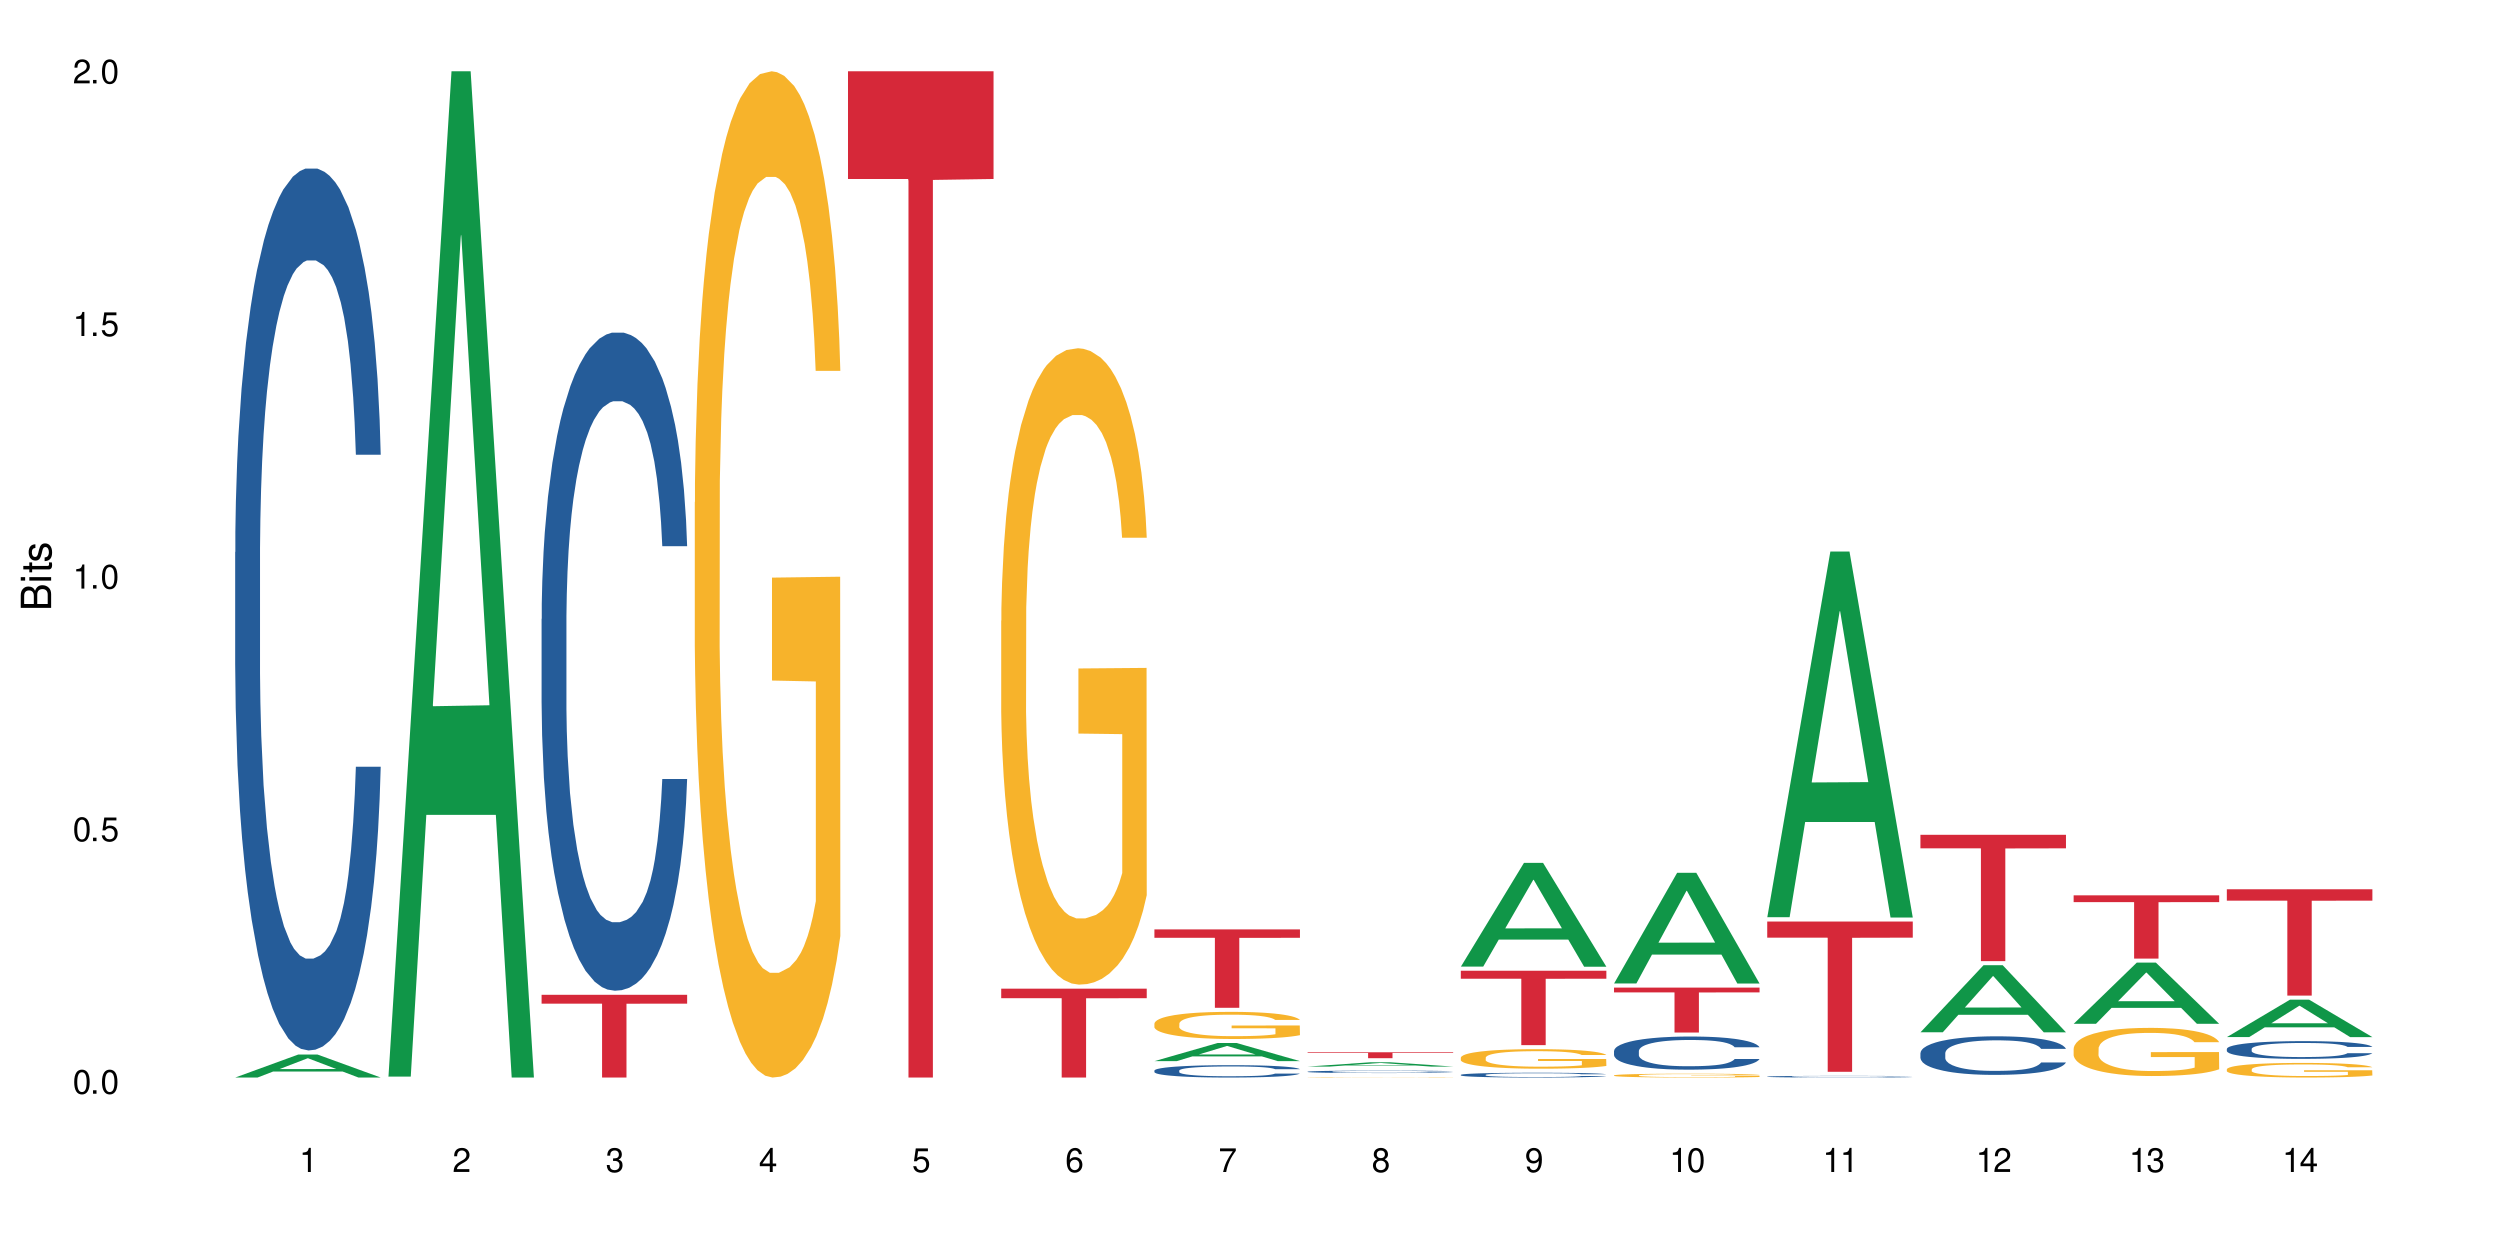 <?xml version="1.0" encoding="UTF-8"?>
<svg xmlns="http://www.w3.org/2000/svg" xmlns:xlink="http://www.w3.org/1999/xlink" width="720" height="360" viewBox="0 0 720 360">
<defs>
<g>
<g id="glyph-0-0">
</g>
<g id="glyph-0-1">
<path d="M 2.641 -6.938 C 2 -6.938 1.422 -6.656 1.078 -6.172 C 0.641 -5.562 0.406 -4.641 0.406 -3.359 C 0.406 -1.016 1.188 0.219 2.641 0.219 C 4.078 0.219 4.859 -1.016 4.859 -3.297 C 4.859 -4.641 4.656 -5.547 4.203 -6.172 C 3.844 -6.656 3.281 -6.938 2.641 -6.938 Z M 2.641 -6.188 C 3.547 -6.188 4 -5.25 4 -3.375 C 4 -1.406 3.562 -0.484 2.625 -0.484 C 1.734 -0.484 1.281 -1.438 1.281 -3.344 C 1.281 -5.25 1.734 -6.188 2.641 -6.188 Z M 2.641 -6.188 "/>
</g>
<g id="glyph-0-2">
<path d="M 1.828 -1 L 0.828 -1 L 0.828 0 L 1.828 0 Z M 1.828 -1 "/>
</g>
<g id="glyph-0-3">
<path d="M 4.562 -6.797 L 1.062 -6.797 L 0.547 -3.094 L 1.328 -3.094 C 1.719 -3.562 2.047 -3.734 2.578 -3.734 C 3.484 -3.734 4.062 -3.109 4.062 -2.094 C 4.062 -1.125 3.484 -0.531 2.578 -0.531 C 1.828 -0.531 1.375 -0.906 1.188 -1.672 L 0.328 -1.672 C 0.453 -1.109 0.547 -0.844 0.75 -0.594 C 1.125 -0.078 1.828 0.219 2.594 0.219 C 3.969 0.219 4.922 -0.781 4.922 -2.219 C 4.922 -3.562 4.031 -4.484 2.719 -4.484 C 2.25 -4.484 1.859 -4.359 1.469 -4.062 L 1.734 -5.969 L 4.562 -5.969 Z M 4.562 -6.797 "/>
</g>
<g id="glyph-0-4">
<path d="M 2.484 -4.938 L 2.484 0 L 3.328 0 L 3.328 -6.938 L 2.766 -6.938 C 2.469 -5.875 2.281 -5.734 0.984 -5.562 L 0.984 -4.938 Z M 2.484 -4.938 "/>
</g>
<g id="glyph-0-5">
<path d="M 4.859 -0.828 L 1.281 -0.828 C 1.359 -1.406 1.672 -1.781 2.5 -2.281 L 3.469 -2.828 C 4.406 -3.344 4.906 -4.062 4.906 -4.906 C 4.906 -5.484 4.672 -6.031 4.266 -6.406 C 3.859 -6.766 3.375 -6.938 2.719 -6.938 C 1.859 -6.938 1.219 -6.625 0.844 -6.031 C 0.609 -5.672 0.5 -5.234 0.484 -4.531 L 1.328 -4.531 C 1.359 -5.016 1.406 -5.281 1.531 -5.516 C 1.75 -5.938 2.188 -6.203 2.703 -6.203 C 3.469 -6.203 4.031 -5.641 4.031 -4.891 C 4.031 -4.344 3.719 -3.859 3.125 -3.516 L 2.234 -3 C 0.812 -2.172 0.406 -1.531 0.328 -0.016 L 4.859 -0.016 Z M 4.859 -0.828 "/>
</g>
<g id="glyph-0-6">
<path d="M 2.125 -3.188 L 2.578 -3.188 C 3.5 -3.188 3.984 -2.766 3.984 -1.922 C 3.984 -1.062 3.469 -0.531 2.594 -0.531 C 1.656 -0.531 1.203 -1 1.156 -2.016 L 0.312 -2.016 C 0.344 -1.453 0.438 -1.094 0.609 -0.781 C 0.953 -0.109 1.625 0.219 2.547 0.219 C 3.953 0.219 4.859 -0.625 4.859 -1.938 C 4.859 -2.828 4.516 -3.297 3.703 -3.594 C 4.344 -3.844 4.656 -4.328 4.656 -5.031 C 4.656 -6.219 3.875 -6.938 2.578 -6.938 C 1.203 -6.938 0.484 -6.172 0.453 -4.703 L 1.297 -4.703 C 1.312 -5.125 1.344 -5.359 1.453 -5.578 C 1.641 -5.969 2.062 -6.203 2.594 -6.203 C 3.344 -6.203 3.797 -5.75 3.797 -5 C 3.797 -4.516 3.609 -4.219 3.25 -4.047 C 3.016 -3.953 2.703 -3.922 2.125 -3.906 Z M 2.125 -3.188 "/>
</g>
<g id="glyph-0-7">
<path d="M 3.141 -1.672 L 3.141 0 L 3.984 0 L 3.984 -1.672 L 4.984 -1.672 L 4.984 -2.438 L 3.984 -2.438 L 3.984 -6.938 L 3.359 -6.938 L 0.266 -2.578 L 0.266 -1.672 Z M 3.141 -2.438 L 1 -2.438 L 3.141 -5.5 Z M 3.141 -2.438 "/>
</g>
<g id="glyph-0-8">
<path d="M 4.781 -5.125 C 4.609 -6.266 3.891 -6.938 2.844 -6.938 C 2.094 -6.938 1.422 -6.578 1.031 -5.953 C 0.594 -5.266 0.406 -4.422 0.406 -3.172 C 0.406 -2 0.578 -1.25 0.984 -0.641 C 1.359 -0.078 1.953 0.219 2.703 0.219 C 3.984 0.219 4.922 -0.75 4.922 -2.094 C 4.922 -3.375 4.062 -4.281 2.844 -4.281 C 2.172 -4.281 1.641 -4.031 1.281 -3.516 C 1.281 -5.234 1.828 -6.188 2.797 -6.188 C 3.391 -6.188 3.797 -5.797 3.938 -5.125 Z M 2.734 -3.531 C 3.547 -3.531 4.062 -2.953 4.062 -2.031 C 4.062 -1.156 3.484 -0.531 2.703 -0.531 C 1.922 -0.531 1.328 -1.188 1.328 -2.078 C 1.328 -2.938 1.906 -3.531 2.734 -3.531 Z M 2.734 -3.531 "/>
</g>
<g id="glyph-0-9">
<path d="M 4.984 -6.797 L 0.438 -6.797 L 0.438 -5.969 L 4.109 -5.969 C 2.5 -3.656 1.828 -2.234 1.328 0 L 2.219 0 C 2.594 -2.172 3.453 -4.047 4.984 -6.094 Z M 4.984 -6.797 "/>
</g>
<g id="glyph-0-10">
<path d="M 3.75 -3.656 C 4.469 -4.094 4.688 -4.438 4.688 -5.078 C 4.688 -6.172 3.844 -6.938 2.641 -6.938 C 1.438 -6.938 0.594 -6.172 0.594 -5.094 C 0.594 -4.438 0.812 -4.094 1.516 -3.656 C 0.734 -3.266 0.359 -2.703 0.359 -1.922 C 0.359 -0.656 1.281 0.219 2.641 0.219 C 3.984 0.219 4.922 -0.656 4.922 -1.922 C 4.922 -2.703 4.531 -3.266 3.75 -3.656 Z M 2.641 -6.188 C 3.359 -6.188 3.812 -5.75 3.812 -5.062 C 3.812 -4.406 3.344 -3.984 2.641 -3.984 C 1.922 -3.984 1.453 -4.406 1.453 -5.078 C 1.453 -5.75 1.922 -6.188 2.641 -6.188 Z M 2.641 -3.266 C 3.484 -3.266 4.062 -2.719 4.062 -1.906 C 4.062 -1.078 3.484 -0.531 2.625 -0.531 C 1.797 -0.531 1.219 -1.094 1.219 -1.906 C 1.219 -2.719 1.781 -3.266 2.641 -3.266 Z M 2.641 -3.266 "/>
</g>
<g id="glyph-0-11">
<path d="M 0.516 -1.578 C 0.672 -0.453 1.406 0.219 2.438 0.219 C 3.188 0.219 3.859 -0.141 4.266 -0.766 C 4.688 -1.453 4.891 -2.297 4.891 -3.547 C 4.891 -4.719 4.703 -5.453 4.312 -6.078 C 3.938 -6.641 3.344 -6.938 2.594 -6.938 C 1.297 -6.938 0.359 -5.969 0.359 -4.625 C 0.359 -3.344 1.234 -2.453 2.453 -2.453 C 3.094 -2.453 3.578 -2.672 4.016 -3.203 C 4 -1.484 3.469 -0.531 2.5 -0.531 C 1.906 -0.531 1.484 -0.906 1.359 -1.578 Z M 2.578 -6.203 C 3.375 -6.203 3.969 -5.531 3.969 -4.641 C 3.969 -3.797 3.391 -3.188 2.547 -3.188 C 1.734 -3.188 1.234 -3.766 1.234 -4.688 C 1.234 -5.562 1.797 -6.203 2.578 -6.203 Z M 2.578 -6.203 "/>
</g>
<g id="glyph-1-0">
</g>
<g id="glyph-1-1">
<path d="M 0 -0.953 L 0 -4.891 C 0 -5.719 -0.234 -6.344 -0.734 -6.797 C -1.188 -7.234 -1.812 -7.469 -2.5 -7.469 C -3.547 -7.469 -4.188 -7 -4.625 -5.875 C -4.984 -6.688 -5.625 -7.094 -6.531 -7.094 C -7.172 -7.094 -7.734 -6.859 -8.141 -6.391 C -8.562 -5.922 -8.75 -5.344 -8.75 -4.5 L -8.75 -0.953 Z M -4.984 -2.062 L -7.766 -2.062 L -7.766 -4.219 C -7.766 -4.844 -7.688 -5.203 -7.453 -5.5 C -7.219 -5.812 -6.859 -5.969 -6.375 -5.969 C -5.891 -5.969 -5.531 -5.812 -5.297 -5.5 C -5.062 -5.203 -4.984 -4.844 -4.984 -4.219 Z M -0.984 -2.062 L -4 -2.062 L -4 -4.781 C -4 -5.766 -3.438 -6.359 -2.484 -6.359 C -1.547 -6.359 -0.984 -5.766 -0.984 -4.781 Z M -0.984 -2.062 "/>
</g>
<g id="glyph-1-2">
<path d="M -6.281 -1.797 L -6.281 -0.797 L 0 -0.797 L 0 -1.797 Z M -8.75 -1.797 L -8.75 -0.797 L -7.484 -0.797 L -7.484 -1.797 Z M -8.75 -1.797 "/>
</g>
<g id="glyph-1-3">
<path d="M -6.281 -3.047 L -6.281 -2.016 L -8.016 -2.016 L -8.016 -1.016 L -6.281 -1.016 L -6.281 -0.172 L -5.469 -0.172 L -5.469 -1.016 L -0.719 -1.016 C -0.078 -1.016 0.281 -1.453 0.281 -2.234 C 0.281 -2.5 0.25 -2.719 0.188 -3.047 L -0.641 -3.047 C -0.609 -2.906 -0.594 -2.766 -0.594 -2.562 C -0.594 -2.141 -0.719 -2.016 -1.156 -2.016 L -5.469 -2.016 L -5.469 -3.047 Z M -6.281 -3.047 "/>
</g>
<g id="glyph-1-4">
<path d="M -4.531 -5.25 C -5.766 -5.25 -6.469 -4.422 -6.469 -2.969 C -6.469 -1.516 -5.719 -0.562 -4.547 -0.562 C -3.562 -0.562 -3.094 -1.062 -2.734 -2.562 L -2.516 -3.484 C -2.344 -4.188 -2.094 -4.469 -1.641 -4.469 C -1.047 -4.469 -0.641 -3.875 -0.641 -3 C -0.641 -2.453 -0.797 -2 -1.062 -1.75 C -1.25 -1.594 -1.422 -1.531 -1.875 -1.469 L -1.875 -0.406 C -0.422 -0.453 0.281 -1.266 0.281 -2.922 C 0.281 -4.5 -0.5 -5.516 -1.719 -5.516 C -2.656 -5.516 -3.172 -4.984 -3.469 -3.734 L -3.703 -2.766 C -3.891 -1.953 -4.156 -1.609 -4.594 -1.609 C -5.188 -1.609 -5.547 -2.125 -5.547 -2.938 C -5.547 -3.75 -5.203 -4.172 -4.531 -4.203 Z M -4.531 -5.25 "/>
</g>
</g>
</defs>
<rect x="-72" y="-36" width="864" height="432" fill="rgb(100%, 100%, 100%)" fill-opacity="1"/>
<path fill-rule="nonzero" fill="rgb(6.275%, 58.824%, 28.235%)" fill-opacity="1" d="M 67.73 310.328 L 67.777 310.32 L 85.914 303.699 L 91.422 303.699 L 109.648 310.332 L 103.242 310.332 L 98.676 308.602 L 78.656 308.602 L 74.18 310.328 L 67.73 310.328 L 80.582 307.887 L 96.84 307.879 L 88.734 304.785 L 88.645 304.777 L 88.555 304.797 L 80.539 307.879 L 80.582 307.887 Z M 67.73 310.328 "/>
<path fill-rule="nonzero" fill="rgb(14.51%, 36.078%, 60%)" fill-opacity="1" d="M 67.73 159.059 L 67.781 158.828 L 67.781 153.258 L 67.934 144.434 L 68.293 133.289 L 68.652 125.629 L 69.57 111.93 L 70.848 98.699 L 72.18 88.484 L 73.148 82.445 L 74.02 77.805 L 76.012 69.215 L 77.289 64.801 L 78.672 60.855 L 80.355 56.91 L 81.582 54.586 L 84.344 50.871 L 86.391 49.246 L 87.973 48.551 L 91.398 48.551 L 93.441 49.48 L 94.926 50.641 L 96.562 52.496 L 97.941 54.586 L 100.344 59.695 L 102.492 66.195 L 103.461 69.91 L 104.996 77.105 L 106.172 84.07 L 106.988 90.109 L 107.91 98.699 L 108.727 109.145 L 109.34 120.984 L 109.648 130.969 L 102.492 130.969 L 102.133 121.684 L 101.723 114.484 L 100.957 104.965 L 100.191 98.234 L 99.117 91.5 L 98.145 87.09 L 96.816 82.68 L 95.641 79.895 L 94.414 77.805 L 93.238 76.41 L 90.988 75.016 L 88.383 75.016 L 87.41 75.48 L 85.418 77.34 L 84.344 78.965 L 82.812 82.215 L 81.738 85.234 L 80.461 89.875 L 79.59 93.824 L 78.516 99.859 L 77.75 105.199 L 76.883 112.859 L 76.371 118.664 L 75.91 125.164 L 75.5 132.824 L 75.195 140.953 L 74.988 149.543 L 74.887 157.898 L 74.887 193.883 L 74.988 202.242 L 75.246 211.992 L 75.91 226.156 L 76.883 238.461 L 78.004 248.211 L 79.078 255.176 L 79.691 258.426 L 80.512 262.141 L 81.789 266.785 L 83.629 271.426 L 84.703 273.285 L 86.34 275.141 L 88.023 276.07 L 90.273 276.07 L 92.27 275.141 L 93.598 273.98 L 94.977 272.121 L 96.867 268.176 L 98.043 264.461 L 99.066 260.051 L 99.832 255.641 L 100.344 251.926 L 101.109 244.727 L 101.723 236.836 L 102.184 228.707 L 102.492 220.816 L 109.648 220.816 L 109.34 230.102 L 108.883 239.156 L 108.422 245.891 L 107.707 254.016 L 106.887 261.211 L 105.711 269.336 L 104.742 274.676 L 103.461 280.48 L 102.285 284.891 L 101.008 288.84 L 99.117 293.48 L 97.891 295.805 L 96.562 297.895 L 94.977 299.75 L 92.984 301.375 L 90.836 302.305 L 88.844 302.535 L 86.695 302.07 L 85.109 301.145 L 83.016 299.055 L 80.41 294.875 L 78.516 290.465 L 77.035 286.051 L 75.758 281.41 L 74.324 275.141 L 72.484 264.926 L 71.359 257.031 L 70.594 250.531 L 69.723 241.477 L 69.109 233.352 L 68.395 220.352 L 67.883 203.867 L 67.73 191.098 Z M 67.73 159.059 "/>
<path fill-rule="nonzero" fill="rgb(6.275%, 58.824%, 28.235%)" fill-opacity="1" d="M 111.855 310.059 L 111.898 309.789 L 130.035 20.527 L 135.543 20.527 L 153.77 310.332 L 147.367 310.332 L 142.801 234.684 L 122.781 234.684 L 118.301 310.059 L 111.855 310.059 L 124.707 203.391 L 140.961 203.117 L 132.855 67.875 L 132.766 67.602 L 132.68 68.418 L 124.66 203.117 L 124.707 203.391 Z M 111.855 310.059 "/>
<path fill-rule="nonzero" fill="rgb(14.51%, 36.078%, 60%)" fill-opacity="1" d="M 155.977 178.273 L 156.027 178.098 L 156.027 173.941 L 156.18 167.359 L 156.539 159.043 L 156.898 153.324 L 157.816 143.105 L 159.094 133.23 L 160.426 125.605 L 161.395 121.102 L 162.266 117.637 L 164.258 111.227 L 165.535 107.938 L 166.918 104.992 L 168.602 102.047 L 169.828 100.312 L 172.59 97.543 L 174.637 96.328 L 176.219 95.809 L 179.645 95.809 L 181.688 96.504 L 183.172 97.371 L 184.809 98.754 L 186.188 100.312 L 188.59 104.125 L 190.738 108.977 L 191.707 111.746 L 193.242 117.117 L 194.418 122.316 L 195.234 126.82 L 196.156 133.23 L 196.973 141.027 L 197.586 149.859 L 197.895 157.309 L 190.738 157.309 L 190.379 150.379 L 189.969 145.012 L 189.203 137.906 L 188.438 132.883 L 187.363 127.859 L 186.391 124.566 L 185.062 121.277 L 183.887 119.199 L 182.66 117.637 L 181.484 116.598 L 179.234 115.559 L 176.629 115.559 L 175.656 115.906 L 173.664 117.293 L 172.59 118.504 L 171.059 120.93 L 169.984 123.184 L 168.707 126.648 L 167.836 129.59 L 166.762 134.098 L 165.996 138.082 L 165.129 143.797 L 164.617 148.129 L 164.156 152.98 L 163.746 158.695 L 163.441 164.758 L 163.234 171.168 L 163.133 177.406 L 163.133 204.258 L 163.234 210.496 L 163.492 217.77 L 164.156 228.34 L 165.129 237.52 L 166.25 244.797 L 167.324 249.992 L 167.938 252.418 L 168.758 255.191 L 170.035 258.656 L 171.875 262.121 L 172.949 263.504 L 174.582 264.891 L 176.27 265.586 L 178.52 265.586 L 180.512 264.891 L 181.844 264.023 L 183.223 262.641 L 185.113 259.695 L 186.289 256.922 L 187.312 253.633 L 188.078 250.34 L 188.59 247.566 L 189.355 242.195 L 189.969 236.309 L 190.43 230.242 L 190.738 224.355 L 197.895 224.355 L 197.586 231.281 L 197.129 238.039 L 196.668 243.062 L 195.953 249.125 L 195.133 254.496 L 193.957 260.559 L 192.988 264.547 L 191.707 268.875 L 190.531 272.168 L 189.254 275.113 L 187.363 278.578 L 186.137 280.309 L 184.809 281.867 L 183.223 283.254 L 181.23 284.469 L 179.082 285.16 L 177.09 285.332 L 174.941 284.988 L 173.355 284.293 L 171.262 282.734 L 168.652 279.617 L 166.762 276.324 L 165.281 273.035 L 164.004 269.57 L 162.57 264.891 L 160.73 257.27 L 159.605 251.379 L 158.84 246.527 L 157.969 239.773 L 157.355 233.707 L 156.641 224.008 L 156.129 211.707 L 155.977 202.18 Z M 155.977 178.273 "/>
<path fill-rule="nonzero" fill="rgb(83.922%, 15.686%, 22.353%)" fill-opacity="1" d="M 155.977 286.496 L 197.895 286.496 L 197.895 289.051 L 180.426 289.07 L 180.426 310.332 L 173.395 310.332 L 173.395 289.094 L 173.293 289.051 L 155.977 289.051 Z M 155.977 286.496 "/>
<path fill-rule="nonzero" fill="rgb(96.863%, 70.196%, 16.863%)" fill-opacity="1" d="M 200.102 144.652 L 200.152 144.387 L 200.152 139.094 L 200.355 127.184 L 200.867 110.777 L 201.531 97.277 L 202.246 86.691 L 202.707 81.133 L 203.473 73.195 L 204.137 67.371 L 205.824 55.461 L 207.973 44.348 L 209.148 39.582 L 210.477 35.082 L 212.367 30.055 L 213.238 28.203 L 215.895 23.965 L 218.91 21.32 L 222.234 20.527 L 223.77 20.789 L 225.863 21.848 L 228.727 24.762 L 230.363 27.406 L 231.641 30.055 L 232.969 33.496 L 234.605 38.789 L 236.137 45.141 L 237.363 51.492 L 238.594 59.43 L 239.613 67.902 L 240.484 77.164 L 241.25 88.281 L 241.711 97.543 L 242.016 106.805 L 234.91 106.805 L 234.504 97.543 L 234.043 90.398 L 233.277 81.664 L 232.508 75.312 L 231.742 70.281 L 230.312 63.402 L 229.082 59.168 L 227.551 55.461 L 226.066 53.078 L 224.383 51.492 L 223.359 50.961 L 220.648 50.961 L 218.195 52.816 L 216.766 54.934 L 215.742 57.051 L 214.312 61.02 L 213.441 64.195 L 212.93 66.312 L 211.398 74.516 L 210.375 81.93 L 209.812 86.957 L 209.098 94.898 L 208.586 102.043 L 208.023 112.629 L 207.715 120.57 L 207.309 138.566 L 207.258 186.207 L 207.41 196.262 L 207.715 207.113 L 208.125 216.641 L 208.738 226.699 L 209.352 234.375 L 210.426 244.695 L 211.348 251.578 L 212.062 256.078 L 213.441 263.223 L 214.004 265.605 L 215.332 270.367 L 216.715 274.074 L 218.398 277.25 L 219.68 278.836 L 221.723 280.16 L 224.328 280.16 L 227.398 278.574 L 229.34 276.457 L 230.668 274.34 L 231.539 272.484 L 232.609 269.574 L 233.379 266.926 L 234.094 264.016 L 234.961 259.516 L 234.961 196.262 L 222.336 195.996 L 222.336 166.355 L 241.965 166.09 L 242.016 269.574 L 240.941 276.719 L 239.613 283.602 L 238.336 288.895 L 237.008 293.395 L 235.117 298.422 L 233.582 301.598 L 231.23 305.305 L 229.082 307.688 L 226.836 309.273 L 224.84 310.066 L 222.488 310.332 L 220.395 309.805 L 218.145 308.215 L 216.355 306.098 L 214.719 303.453 L 213.082 300.012 L 211.039 294.453 L 209.711 289.953 L 208.328 284.395 L 206.949 277.777 L 205.723 270.633 L 204.906 265.074 L 204.086 258.723 L 203.219 250.781 L 202.398 241.785 L 201.785 233.578 L 201.223 224.316 L 200.816 215.582 L 200.406 203.672 L 200.203 194.145 L 200.102 185.941 Z M 200.102 144.652 "/>
<path fill-rule="nonzero" fill="rgb(83.922%, 15.686%, 22.353%)" fill-opacity="1" d="M 244.223 20.527 L 286.141 20.527 L 286.141 51.547 L 268.672 51.82 L 268.672 310.332 L 261.641 310.332 L 261.641 52.094 L 261.539 51.547 L 244.223 51.547 Z M 244.223 20.527 "/>
<path fill-rule="nonzero" fill="rgb(96.863%, 70.196%, 16.863%)" fill-opacity="1" d="M 288.348 178.793 L 288.398 178.629 L 288.398 175.281 L 288.602 167.746 L 289.113 157.371 L 289.777 148.832 L 290.492 142.137 L 290.953 138.621 L 291.719 133.602 L 292.383 129.918 L 294.07 122.387 L 296.219 115.355 L 297.395 112.344 L 298.723 109.496 L 300.613 106.316 L 301.484 105.145 L 304.141 102.469 L 307.156 100.793 L 310.48 100.293 L 312.012 100.461 L 314.109 101.129 L 316.973 102.969 L 318.609 104.645 L 319.887 106.316 L 321.215 108.492 L 322.852 111.84 L 324.383 115.859 L 325.609 119.875 L 326.836 124.898 L 327.859 130.254 L 328.73 136.113 L 329.496 143.141 L 329.957 149 L 330.262 154.859 L 323.156 154.859 L 322.75 149 L 322.289 144.48 L 321.523 138.957 L 320.754 134.941 L 319.988 131.762 L 318.559 127.406 L 317.328 124.73 L 315.797 122.387 L 314.312 120.879 L 312.629 119.875 L 311.605 119.539 L 308.895 119.539 L 306.441 120.711 L 305.012 122.051 L 303.988 123.391 L 302.559 125.902 L 301.688 127.91 L 301.176 129.25 L 299.645 134.438 L 298.621 139.125 L 298.059 142.305 L 297.344 147.328 L 296.832 151.848 L 296.27 158.543 L 295.961 163.562 L 295.555 174.945 L 295.504 205.074 L 295.656 211.434 L 295.961 218.297 L 296.371 224.324 L 296.984 230.684 L 297.598 235.539 L 298.672 242.066 L 299.594 246.418 L 300.309 249.262 L 301.688 253.781 L 302.25 255.289 L 303.578 258.301 L 304.961 260.645 L 306.645 262.652 L 307.926 263.656 L 309.969 264.496 L 312.574 264.496 L 315.645 263.488 L 317.586 262.152 L 318.914 260.812 L 319.785 259.641 L 320.855 257.801 L 321.625 256.125 L 322.34 254.285 L 323.207 251.438 L 323.207 211.434 L 310.582 211.266 L 310.582 192.52 L 330.211 192.352 L 330.262 257.801 L 329.188 262.32 L 327.859 266.672 L 326.582 270.02 L 325.254 272.863 L 323.363 276.043 L 321.828 278.051 L 319.477 280.395 L 317.328 281.902 L 315.082 282.906 L 313.086 283.41 L 310.734 283.574 L 308.641 283.242 L 306.391 282.238 L 304.602 280.898 L 302.965 279.223 L 301.328 277.047 L 299.285 273.531 L 297.957 270.688 L 296.574 267.172 L 295.195 262.988 L 293.969 258.469 L 293.152 254.953 L 292.332 250.938 L 291.465 245.914 L 290.645 240.223 L 290.031 235.035 L 289.469 229.176 L 289.062 223.652 L 288.652 216.121 L 288.449 210.094 L 288.348 204.906 Z M 288.348 178.793 "/>
<path fill-rule="nonzero" fill="rgb(83.922%, 15.686%, 22.353%)" fill-opacity="1" d="M 288.348 284.738 L 330.262 284.738 L 330.262 287.48 L 312.793 287.504 L 312.793 310.332 L 305.766 310.332 L 305.766 287.527 L 305.664 287.48 L 288.348 287.48 Z M 288.348 284.738 "/>
<path fill-rule="nonzero" fill="rgb(6.275%, 58.824%, 28.235%)" fill-opacity="1" d="M 332.469 305.602 L 332.512 305.598 L 350.652 300.391 L 356.16 300.391 L 374.387 305.605 L 367.98 305.605 L 363.414 304.246 L 343.395 304.246 L 338.918 305.602 L 332.469 305.602 L 345.32 303.684 L 361.578 303.68 L 353.473 301.246 L 353.383 301.238 L 353.293 301.254 L 345.277 303.68 L 345.32 303.684 Z M 332.469 305.602 "/>
<path fill-rule="nonzero" fill="rgb(14.51%, 36.078%, 60%)" fill-opacity="1" d="M 332.469 308.32 L 332.52 308.316 L 332.52 308.238 L 332.672 308.117 L 333.031 307.961 L 333.391 307.852 L 334.309 307.66 L 335.586 307.473 L 336.918 307.332 L 337.887 307.246 L 338.758 307.18 L 340.75 307.062 L 342.027 307 L 343.406 306.945 L 345.094 306.887 L 346.32 306.855 L 349.082 306.805 L 351.129 306.781 L 352.711 306.77 L 356.137 306.77 L 358.18 306.785 L 359.664 306.801 L 361.301 306.828 L 362.68 306.855 L 365.082 306.926 L 367.23 307.02 L 368.199 307.07 L 369.734 307.172 L 370.91 307.27 L 371.727 307.355 L 372.648 307.473 L 373.465 307.621 L 374.078 307.785 L 374.387 307.926 L 367.23 307.926 L 366.871 307.797 L 366.461 307.695 L 365.695 307.562 L 364.93 307.469 L 363.855 307.375 L 362.883 307.312 L 361.555 307.25 L 360.379 307.211 L 359.152 307.18 L 357.977 307.16 L 355.727 307.141 L 353.121 307.141 L 352.148 307.148 L 350.156 307.176 L 349.082 307.199 L 347.547 307.242 L 346.477 307.285 L 345.199 307.352 L 344.328 307.406 L 343.254 307.492 L 342.488 307.566 L 341.617 307.672 L 341.109 307.754 L 340.648 307.844 L 340.238 307.953 L 339.934 308.066 L 339.727 308.188 L 339.625 308.305 L 339.625 308.809 L 339.727 308.926 L 339.984 309.062 L 340.648 309.262 L 341.617 309.434 L 342.742 309.57 L 343.816 309.668 L 344.43 309.715 L 345.25 309.766 L 346.527 309.832 L 348.367 309.895 L 349.441 309.922 L 351.074 309.949 L 352.762 309.961 L 355.012 309.961 L 357.004 309.949 L 358.336 309.934 L 359.715 309.906 L 361.605 309.852 L 362.781 309.797 L 363.805 309.738 L 364.57 309.676 L 365.082 309.621 L 365.848 309.523 L 366.461 309.41 L 366.922 309.297 L 367.23 309.188 L 374.387 309.188 L 374.078 309.316 L 373.617 309.445 L 373.16 309.539 L 372.441 309.652 L 371.625 309.754 L 370.449 309.867 L 369.477 309.941 L 368.199 310.023 L 367.023 310.086 L 365.746 310.141 L 363.855 310.207 L 362.629 310.238 L 361.301 310.266 L 359.715 310.293 L 357.723 310.316 L 355.574 310.328 L 353.582 310.332 L 351.434 310.324 L 349.848 310.312 L 347.754 310.285 L 345.145 310.227 L 343.254 310.164 L 341.773 310.102 L 340.496 310.035 L 339.062 309.949 L 337.223 309.805 L 336.098 309.695 L 335.332 309.602 L 334.461 309.477 L 333.848 309.363 L 333.133 309.18 L 332.621 308.949 L 332.469 308.77 Z M 332.469 308.32 "/>
<path fill-rule="nonzero" fill="rgb(96.863%, 70.196%, 16.863%)" fill-opacity="1" d="M 332.469 294.762 L 332.52 294.754 L 332.52 294.613 L 332.723 294.289 L 333.234 293.848 L 333.898 293.484 L 334.617 293.199 L 335.074 293.051 L 335.844 292.836 L 336.508 292.68 L 338.195 292.355 L 340.34 292.059 L 341.516 291.93 L 342.848 291.809 L 344.738 291.672 L 345.605 291.621 L 348.266 291.508 L 351.281 291.438 L 354.602 291.414 L 356.137 291.422 L 358.23 291.449 L 361.094 291.527 L 362.73 291.602 L 364.008 291.672 L 365.336 291.766 L 366.973 291.906 L 368.508 292.078 L 369.734 292.25 L 370.961 292.465 L 371.984 292.691 L 372.852 292.941 L 373.617 293.242 L 374.078 293.492 L 374.387 293.742 L 367.281 293.742 L 366.871 293.492 L 366.41 293.297 L 365.645 293.062 L 364.879 292.891 L 364.109 292.758 L 362.68 292.57 L 361.453 292.457 L 359.918 292.355 L 358.438 292.293 L 356.75 292.25 L 355.727 292.234 L 353.02 292.234 L 350.566 292.285 L 349.133 292.344 L 348.109 292.398 L 346.68 292.508 L 345.812 292.594 L 345.301 292.648 L 343.766 292.871 L 342.742 293.07 L 342.18 293.207 L 341.465 293.422 L 340.953 293.613 L 340.391 293.898 L 340.086 294.113 L 339.676 294.598 L 339.625 295.883 L 339.777 296.152 L 340.086 296.445 L 340.496 296.703 L 341.109 296.973 L 341.723 297.18 L 342.793 297.457 L 343.715 297.645 L 344.43 297.766 L 345.812 297.957 L 346.371 298.023 L 347.703 298.152 L 349.082 298.25 L 350.77 298.336 L 352.047 298.379 L 354.094 298.414 L 356.699 298.414 L 359.766 298.371 L 361.707 298.316 L 363.039 298.258 L 363.906 298.207 L 364.98 298.129 L 365.746 298.059 L 366.461 297.98 L 367.332 297.859 L 367.332 296.152 L 354.707 296.145 L 354.707 295.348 L 374.336 295.34 L 374.387 298.129 L 373.312 298.324 L 371.984 298.508 L 370.707 298.652 L 369.375 298.773 L 367.484 298.906 L 365.953 298.992 L 363.602 299.094 L 361.453 299.156 L 359.203 299.199 L 357.211 299.223 L 354.859 299.23 L 352.762 299.215 L 350.512 299.172 L 348.723 299.113 L 347.09 299.043 L 345.453 298.949 L 343.406 298.801 L 342.078 298.68 L 340.699 298.527 L 339.32 298.352 L 338.094 298.156 L 337.273 298.008 L 336.457 297.836 L 335.586 297.621 L 334.77 297.379 L 334.156 297.16 L 333.594 296.91 L 333.184 296.676 L 332.777 296.352 L 332.57 296.098 L 332.469 295.875 Z M 332.469 294.762 "/>
<path fill-rule="nonzero" fill="rgb(83.922%, 15.686%, 22.353%)" fill-opacity="1" d="M 332.469 267.672 L 374.387 267.672 L 374.387 270.09 L 356.918 270.109 L 356.918 290.25 L 349.887 290.25 L 349.887 270.129 L 349.785 270.09 L 332.469 270.09 Z M 332.469 267.672 "/>
<path fill-rule="nonzero" fill="rgb(6.275%, 58.824%, 28.235%)" fill-opacity="1" d="M 376.594 307.172 L 376.637 307.172 L 394.773 305.926 L 400.281 305.926 L 418.508 307.172 L 412.105 307.172 L 407.535 306.848 L 387.52 306.848 L 383.039 307.172 L 376.594 307.172 L 389.445 306.715 L 405.699 306.711 L 397.594 306.133 L 397.504 306.129 L 397.414 306.133 L 389.398 306.711 L 389.445 306.715 Z M 376.594 307.172 "/>
<path fill-rule="nonzero" fill="rgb(14.51%, 36.078%, 60%)" fill-opacity="1" d="M 376.594 308.641 L 376.645 308.641 L 376.645 308.625 L 376.797 308.602 L 377.152 308.57 L 377.512 308.551 L 378.434 308.512 L 379.711 308.477 L 381.039 308.445 L 382.012 308.43 L 382.879 308.418 L 384.871 308.395 L 386.152 308.383 L 387.531 308.371 L 389.219 308.359 L 390.445 308.355 L 393.207 308.344 L 395.25 308.34 L 396.836 308.336 L 400.258 308.336 L 402.305 308.34 L 403.785 308.344 L 405.422 308.348 L 406.801 308.355 L 409.207 308.367 L 411.352 308.387 L 412.324 308.395 L 413.855 308.414 L 415.031 308.434 L 415.852 308.453 L 416.77 308.477 L 417.59 308.504 L 418.203 308.535 L 418.508 308.562 L 411.352 308.562 L 410.996 308.539 L 410.586 308.52 L 409.82 308.492 L 409.051 308.473 L 407.977 308.457 L 407.008 308.441 L 405.68 308.43 L 404.504 308.422 L 403.277 308.418 L 402.102 308.414 L 399.852 308.41 L 396.273 308.41 L 394.277 308.418 L 393.207 308.422 L 391.672 308.43 L 390.598 308.438 L 389.32 308.449 L 388.453 308.461 L 387.379 308.477 L 386.609 308.492 L 385.742 308.516 L 385.23 308.531 L 384.77 308.547 L 384.363 308.57 L 384.055 308.59 L 383.852 308.617 L 383.75 308.637 L 383.75 308.738 L 383.852 308.762 L 384.105 308.789 L 384.77 308.828 L 385.742 308.859 L 386.867 308.887 L 387.941 308.906 L 388.555 308.914 L 389.371 308.926 L 390.648 308.938 L 392.488 308.949 L 393.562 308.957 L 395.199 308.961 L 396.887 308.965 L 399.137 308.965 L 401.129 308.961 L 402.457 308.957 L 403.836 308.953 L 405.73 308.941 L 406.906 308.934 L 407.926 308.918 L 408.695 308.906 L 409.207 308.898 L 409.973 308.879 L 410.586 308.855 L 411.047 308.832 L 411.352 308.812 L 418.508 308.812 L 418.203 308.836 L 417.742 308.863 L 417.281 308.879 L 416.566 308.902 L 415.75 308.922 L 414.574 308.945 L 413.602 308.961 L 412.324 308.977 L 411.148 308.988 L 409.871 309 L 407.977 309.012 L 406.75 309.02 L 405.422 309.023 L 403.836 309.027 L 401.844 309.035 L 395.559 309.035 L 393.973 309.031 L 391.875 309.027 L 389.27 309.016 L 387.379 309.004 L 385.895 308.992 L 384.617 308.98 L 383.188 308.961 L 381.348 308.934 L 380.223 308.91 L 379.453 308.895 L 378.586 308.867 L 377.973 308.848 L 377.258 308.809 L 376.746 308.766 L 376.594 308.73 Z M 376.594 308.641 "/>
<path fill-rule="nonzero" fill="rgb(96.863%, 70.196%, 16.863%)" fill-opacity="1" d="M 376.594 310.258 L 376.645 310.258 L 376.645 310.254 L 376.848 310.25 L 377.359 310.242 L 378.023 310.234 L 378.738 310.23 L 379.199 310.227 L 379.965 310.227 L 380.629 310.223 L 382.316 310.215 L 384.465 310.211 L 385.641 310.211 L 386.969 310.207 L 388.859 310.207 L 389.73 310.203 L 392.387 310.203 L 395.402 310.199 L 400.258 310.199 L 402.355 310.203 L 406.855 310.203 L 408.133 310.207 L 409.461 310.207 L 411.098 310.211 L 412.629 310.211 L 415.082 310.219 L 416.105 310.223 L 416.977 310.227 L 417.742 310.23 L 418.203 310.234 L 418.508 310.238 L 411.402 310.238 L 410.996 310.234 L 410.535 310.234 L 409.766 310.23 L 408.234 310.223 L 406.801 310.219 L 405.574 310.219 L 404.043 310.215 L 393.258 310.215 L 392.234 310.219 L 389.934 310.219 L 389.422 310.223 L 387.891 310.227 L 386.867 310.23 L 386.305 310.23 L 385.59 310.234 L 385.078 310.238 L 384.516 310.242 L 384.207 310.246 L 383.801 310.254 L 383.75 310.277 L 383.902 310.281 L 384.207 310.285 L 384.617 310.289 L 385.844 310.297 L 386.918 310.301 L 387.836 310.305 L 388.555 310.309 L 389.934 310.312 L 391.824 310.312 L 393.207 310.316 L 396.172 310.316 L 398.215 310.32 L 400.82 310.32 L 403.891 310.316 L 408.031 310.316 L 409.102 310.312 L 410.586 310.312 L 411.453 310.309 L 411.453 310.281 L 398.828 310.281 L 398.828 310.266 L 418.457 310.266 L 418.508 310.312 L 417.434 310.316 L 416.105 310.32 L 414.828 310.324 L 413.5 310.324 L 411.609 310.328 L 410.074 310.328 L 407.723 310.332 L 392.848 310.332 L 391.211 310.328 L 389.574 310.328 L 387.531 310.324 L 386.203 310.324 L 384.82 310.32 L 383.441 310.316 L 382.215 310.312 L 381.398 310.312 L 380.578 310.309 L 379.711 310.305 L 378.891 310.301 L 378.277 310.297 L 377.715 310.293 L 377.309 310.289 L 376.898 310.285 L 376.695 310.281 L 376.594 310.277 Z M 376.594 310.258 "/>
<path fill-rule="nonzero" fill="rgb(83.922%, 15.686%, 22.353%)" fill-opacity="1" d="M 376.594 303.062 L 418.508 303.062 L 418.508 303.246 L 401.039 303.246 L 401.039 304.766 L 394.012 304.766 L 394.012 303.25 L 393.91 303.246 L 376.594 303.246 Z M 376.594 303.062 "/>
<path fill-rule="nonzero" fill="rgb(6.275%, 58.824%, 28.235%)" fill-opacity="1" d="M 420.715 278.387 L 420.758 278.359 L 438.898 248.512 L 444.406 248.512 L 462.633 278.414 L 456.227 278.414 L 451.66 270.609 L 431.641 270.609 L 427.164 278.387 L 420.715 278.387 L 433.566 267.379 L 449.824 267.352 L 441.719 253.398 L 441.629 253.367 L 441.539 253.453 L 433.523 267.352 L 433.566 267.379 Z M 420.715 278.387 "/>
<path fill-rule="nonzero" fill="rgb(14.51%, 36.078%, 60%)" fill-opacity="1" d="M 420.715 309.551 L 420.766 309.551 L 420.766 309.52 L 420.918 309.473 L 421.277 309.41 L 421.637 309.371 L 422.555 309.293 L 423.832 309.223 L 425.164 309.168 L 426.133 309.133 L 427.004 309.109 L 428.996 309.062 L 430.273 309.039 L 431.652 309.016 L 433.34 308.996 L 434.566 308.984 L 437.328 308.961 L 439.371 308.953 L 440.957 308.949 L 444.383 308.949 L 446.426 308.953 L 447.91 308.961 L 449.547 308.973 L 450.926 308.984 L 453.328 309.012 L 455.477 309.047 L 456.445 309.066 L 457.98 309.105 L 459.156 309.145 L 459.973 309.176 L 460.895 309.223 L 461.711 309.281 L 462.324 309.344 L 462.633 309.398 L 455.477 309.398 L 455.117 309.348 L 454.707 309.309 L 453.941 309.258 L 453.176 309.219 L 452.102 309.184 L 451.129 309.16 L 449.801 309.137 L 448.625 309.121 L 447.398 309.109 L 446.223 309.102 L 443.973 309.094 L 441.367 309.094 L 440.395 309.098 L 438.402 309.105 L 437.328 309.117 L 435.793 309.133 L 434.723 309.148 L 433.441 309.176 L 432.574 309.195 L 431.5 309.23 L 430.734 309.258 L 429.863 309.301 L 429.355 309.332 L 428.895 309.367 L 428.484 309.41 L 428.18 309.453 L 427.973 309.5 L 427.871 309.547 L 427.871 309.742 L 427.973 309.785 L 428.23 309.84 L 428.895 309.918 L 429.863 309.984 L 430.988 310.035 L 432.062 310.074 L 432.676 310.094 L 433.496 310.113 L 434.773 310.137 L 436.613 310.164 L 437.688 310.172 L 439.32 310.184 L 441.008 310.188 L 443.258 310.188 L 445.25 310.184 L 446.582 310.176 L 447.961 310.168 L 449.852 310.145 L 451.027 310.125 L 452.051 310.102 L 452.816 310.078 L 453.328 310.059 L 454.094 310.02 L 454.707 309.977 L 455.168 309.93 L 455.477 309.887 L 462.633 309.887 L 462.324 309.938 L 461.863 309.988 L 461.406 310.023 L 460.688 310.066 L 459.871 310.109 L 458.695 310.152 L 457.723 310.18 L 456.445 310.211 L 455.27 310.238 L 453.992 310.258 L 452.102 310.281 L 450.875 310.297 L 449.547 310.309 L 447.961 310.316 L 445.969 310.324 L 443.82 310.332 L 441.828 310.332 L 439.68 310.328 L 438.094 310.324 L 436 310.312 L 433.391 310.289 L 431.5 310.266 L 430.02 310.242 L 428.742 310.219 L 427.309 310.184 L 425.469 310.129 L 424.344 310.086 L 423.578 310.051 L 422.707 310 L 422.094 309.957 L 421.379 309.887 L 420.867 309.797 L 420.715 309.727 Z M 420.715 309.551 "/>
<path fill-rule="nonzero" fill="rgb(96.863%, 70.196%, 16.863%)" fill-opacity="1" d="M 420.715 304.57 L 420.766 304.562 L 420.766 304.461 L 420.969 304.23 L 421.48 303.91 L 422.145 303.648 L 422.863 303.445 L 423.32 303.336 L 424.09 303.18 L 424.754 303.07 L 426.441 302.836 L 428.586 302.621 L 429.762 302.527 L 431.094 302.441 L 432.984 302.344 L 433.852 302.309 L 436.512 302.227 L 439.527 302.176 L 442.848 302.16 L 444.383 302.164 L 446.477 302.184 L 449.34 302.242 L 450.977 302.293 L 452.254 302.344 L 453.582 302.41 L 455.219 302.512 L 456.754 302.637 L 457.98 302.762 L 459.207 302.914 L 460.23 303.078 L 461.098 303.258 L 461.863 303.473 L 462.324 303.652 L 462.633 303.836 L 455.527 303.836 L 455.117 303.652 L 454.656 303.516 L 453.891 303.348 L 453.125 303.223 L 452.355 303.125 L 450.926 302.992 L 449.699 302.91 L 448.164 302.836 L 446.684 302.789 L 444.996 302.762 L 443.973 302.75 L 441.266 302.75 L 438.812 302.785 L 437.379 302.828 L 436.355 302.867 L 434.926 302.945 L 434.059 303.008 L 433.547 303.047 L 432.012 303.207 L 430.988 303.352 L 430.426 303.449 L 429.711 303.602 L 429.199 303.742 L 428.637 303.945 L 428.332 304.102 L 427.922 304.449 L 427.871 305.375 L 428.023 305.57 L 428.332 305.781 L 428.742 305.965 L 429.355 306.16 L 429.969 306.312 L 431.039 306.512 L 431.961 306.645 L 432.676 306.73 L 434.059 306.871 L 434.617 306.918 L 435.949 307.012 L 437.328 307.082 L 439.016 307.145 L 440.293 307.176 L 442.336 307.199 L 444.945 307.199 L 448.012 307.168 L 449.953 307.129 L 451.285 307.086 L 452.152 307.051 L 453.227 306.996 L 453.992 306.941 L 454.707 306.887 L 455.578 306.801 L 455.578 305.57 L 442.953 305.566 L 442.953 304.992 L 462.582 304.984 L 462.633 306.996 L 461.559 307.133 L 460.23 307.266 L 458.953 307.371 L 457.621 307.457 L 455.73 307.555 L 454.195 307.617 L 451.848 307.688 L 449.699 307.734 L 447.449 307.766 L 445.457 307.781 L 443.105 307.785 L 441.008 307.777 L 438.758 307.746 L 436.969 307.703 L 435.336 307.652 L 433.699 307.586 L 431.652 307.477 L 430.324 307.391 L 428.945 307.281 L 427.566 307.152 L 426.336 307.016 L 425.52 306.906 L 424.703 306.785 L 423.832 306.629 L 423.016 306.453 L 422.402 306.297 L 421.84 306.117 L 421.43 305.945 L 421.023 305.715 L 420.816 305.531 L 420.715 305.371 Z M 420.715 304.57 "/>
<path fill-rule="nonzero" fill="rgb(83.922%, 15.686%, 22.353%)" fill-opacity="1" d="M 420.715 279.578 L 462.633 279.578 L 462.633 281.871 L 445.16 281.891 L 445.16 300.996 L 438.133 300.996 L 438.133 281.91 L 438.031 281.871 L 420.715 281.871 Z M 420.715 279.578 "/>
<path fill-rule="nonzero" fill="rgb(6.275%, 58.824%, 28.235%)" fill-opacity="1" d="M 464.836 283.23 L 464.883 283.203 L 483.02 251.359 L 488.527 251.359 L 506.754 283.262 L 500.352 283.262 L 495.781 274.934 L 475.766 274.934 L 471.285 283.23 L 464.836 283.23 L 477.691 271.488 L 493.945 271.461 L 485.84 256.57 L 485.75 256.543 L 485.66 256.633 L 477.645 271.461 L 477.691 271.488 Z M 464.836 283.23 "/>
<path fill-rule="nonzero" fill="rgb(14.51%, 36.078%, 60%)" fill-opacity="1" d="M 464.836 302.676 L 464.891 302.668 L 464.891 302.461 L 465.043 302.129 L 465.398 301.711 L 465.758 301.422 L 466.68 300.906 L 467.957 300.41 L 469.285 300.027 L 470.258 299.801 L 471.125 299.625 L 473.117 299.305 L 474.398 299.141 L 475.777 298.992 L 477.465 298.844 L 478.691 298.754 L 481.453 298.617 L 483.496 298.555 L 485.082 298.527 L 488.504 298.527 L 490.551 298.562 L 492.031 298.605 L 493.668 298.676 L 495.047 298.754 L 497.453 298.945 L 499.598 299.191 L 500.57 299.332 L 502.102 299.602 L 503.277 299.863 L 504.098 300.09 L 505.016 300.41 L 505.836 300.805 L 506.449 301.246 L 506.754 301.621 L 499.598 301.621 L 499.242 301.273 L 498.832 301.004 L 498.066 300.645 L 497.297 300.395 L 496.223 300.141 L 495.254 299.977 L 493.926 299.809 L 492.75 299.707 L 491.523 299.625 L 490.348 299.574 L 488.098 299.523 L 485.488 299.523 L 484.52 299.539 L 482.523 299.609 L 481.453 299.672 L 479.918 299.793 L 478.844 299.906 L 477.566 300.078 L 476.695 300.227 L 475.625 300.453 L 474.855 300.656 L 473.988 300.941 L 473.477 301.16 L 473.016 301.406 L 472.609 301.691 L 472.301 301.996 L 472.098 302.32 L 471.996 302.633 L 471.996 303.984 L 472.098 304.297 L 472.352 304.664 L 473.016 305.195 L 473.988 305.656 L 475.113 306.023 L 476.188 306.285 L 476.801 306.406 L 477.617 306.547 L 478.895 306.723 L 480.734 306.895 L 481.809 306.965 L 483.445 307.035 L 485.133 307.07 L 487.383 307.07 L 489.375 307.035 L 490.703 306.992 L 492.082 306.922 L 493.977 306.773 L 495.152 306.633 L 496.172 306.469 L 496.941 306.301 L 497.453 306.164 L 498.219 305.895 L 498.832 305.598 L 499.293 305.293 L 499.598 304.996 L 506.754 304.996 L 506.449 305.344 L 505.988 305.684 L 505.527 305.938 L 504.812 306.242 L 503.996 306.512 L 502.82 306.816 L 501.848 307.016 L 500.57 307.234 L 499.395 307.402 L 498.117 307.551 L 496.223 307.723 L 494.996 307.809 L 493.668 307.891 L 492.082 307.957 L 490.09 308.02 L 487.941 308.055 L 485.949 308.062 L 483.801 308.047 L 482.219 308.012 L 480.121 307.934 L 477.516 307.777 L 475.625 307.609 L 474.141 307.445 L 472.863 307.27 L 471.434 307.035 L 469.594 306.652 L 468.469 306.355 L 467.699 306.109 L 466.832 305.77 L 466.219 305.465 L 465.504 304.977 L 464.992 304.359 L 464.836 303.879 Z M 464.836 302.676 "/>
<path fill-rule="nonzero" fill="rgb(96.863%, 70.196%, 16.863%)" fill-opacity="1" d="M 464.836 309.699 L 464.891 309.699 L 464.891 309.68 L 465.094 309.633 L 465.605 309.57 L 466.27 309.52 L 466.984 309.48 L 467.445 309.457 L 468.211 309.43 L 468.875 309.406 L 470.562 309.359 L 472.711 309.316 L 473.887 309.301 L 475.215 309.281 L 477.105 309.262 L 477.977 309.258 L 480.633 309.238 L 483.648 309.23 L 486.973 309.227 L 488.504 309.227 L 490.602 309.23 L 493.465 309.242 L 495.102 309.254 L 496.379 309.262 L 497.707 309.277 L 499.344 309.297 L 500.875 309.32 L 502.102 309.344 L 503.328 309.375 L 504.352 309.406 L 505.223 309.441 L 505.988 309.484 L 506.449 309.52 L 506.754 309.555 L 499.648 309.555 L 499.242 309.52 L 498.781 309.492 L 498.012 309.461 L 497.246 309.438 L 496.48 309.418 L 495.047 309.391 L 493.82 309.375 L 492.289 309.359 L 490.805 309.352 L 489.117 309.344 L 485.387 309.344 L 482.934 309.352 L 481.504 309.359 L 480.48 309.367 L 479.047 309.383 L 478.18 309.395 L 477.668 309.402 L 476.137 309.434 L 475.113 309.461 L 474.551 309.48 L 473.836 309.512 L 473.324 309.539 L 472.762 309.578 L 472.453 309.609 L 472.047 309.676 L 471.996 309.859 L 472.148 309.898 L 472.453 309.938 L 472.863 309.977 L 473.477 310.012 L 474.09 310.043 L 475.164 310.082 L 476.082 310.109 L 476.801 310.125 L 478.18 310.152 L 478.742 310.16 L 480.07 310.18 L 481.453 310.195 L 483.137 310.207 L 484.418 310.211 L 486.461 310.219 L 489.066 310.219 L 492.137 310.211 L 494.078 310.203 L 495.406 310.195 L 496.277 310.188 L 497.348 310.176 L 498.117 310.168 L 498.832 310.156 L 499.699 310.137 L 499.699 309.898 L 487.074 309.895 L 487.074 309.785 L 506.703 309.781 L 506.754 310.176 L 505.68 310.203 L 504.352 310.23 L 503.074 310.25 L 501.746 310.27 L 499.855 310.285 L 498.32 310.301 L 495.969 310.312 L 493.82 310.324 L 491.574 310.328 L 489.578 310.332 L 485.133 310.332 L 482.883 310.324 L 481.094 310.316 L 477.82 310.293 L 475.777 310.273 L 474.449 310.254 L 473.066 310.234 L 471.688 310.207 L 470.461 310.18 L 469.645 310.16 L 468.824 310.137 L 467.957 310.105 L 467.137 310.07 L 466.523 310.039 L 465.961 310.004 L 465.555 309.973 L 465.145 309.926 L 464.941 309.891 L 464.836 309.859 Z M 464.836 309.699 "/>
<path fill-rule="nonzero" fill="rgb(83.922%, 15.686%, 22.353%)" fill-opacity="1" d="M 464.836 284.426 L 506.754 284.426 L 506.754 285.812 L 489.285 285.824 L 489.285 297.363 L 482.258 297.363 L 482.258 285.836 L 482.156 285.812 L 464.836 285.812 Z M 464.836 284.426 "/>
<path fill-rule="nonzero" fill="rgb(6.275%, 58.824%, 28.235%)" fill-opacity="1" d="M 508.961 264.148 L 509.004 264.047 L 527.145 158.836 L 532.652 158.836 L 550.879 264.246 L 544.473 264.246 L 539.906 236.73 L 519.887 236.73 L 515.41 264.148 L 508.961 264.148 L 521.812 225.348 L 538.07 225.25 L 529.965 176.059 L 529.875 175.961 L 529.785 176.258 L 521.77 225.25 L 521.812 225.348 Z M 508.961 264.148 "/>
<path fill-rule="nonzero" fill="rgb(14.51%, 36.078%, 60%)" fill-opacity="1" d="M 508.961 310.059 L 509.012 310.059 L 509.012 310.051 L 509.164 310.031 L 509.523 310.012 L 509.883 309.996 L 510.801 309.969 L 512.078 309.945 L 513.406 309.926 L 514.379 309.914 L 515.25 309.906 L 517.242 309.891 L 518.52 309.883 L 519.898 309.875 L 521.586 309.867 L 522.812 309.863 L 525.574 309.855 L 527.617 309.852 L 534.672 309.852 L 536.156 309.855 L 537.793 309.859 L 539.172 309.863 L 541.574 309.871 L 543.723 309.883 L 544.691 309.891 L 546.227 309.906 L 547.402 309.918 L 548.219 309.93 L 549.141 309.945 L 549.957 309.965 L 550.57 309.988 L 550.879 310.008 L 543.723 310.008 L 543.363 309.988 L 542.953 309.977 L 542.188 309.957 L 541.422 309.945 L 540.348 309.934 L 539.375 309.922 L 538.047 309.914 L 536.871 309.91 L 535.645 309.906 L 534.469 309.902 L 528.641 309.902 L 526.648 309.906 L 525.574 309.906 L 524.039 309.914 L 522.969 309.922 L 521.688 309.93 L 520.82 309.938 L 519.746 309.949 L 518.98 309.957 L 518.109 309.973 L 517.602 309.984 L 517.141 309.996 L 516.73 310.012 L 516.426 310.027 L 516.219 310.043 L 516.117 310.059 L 516.117 310.125 L 516.219 310.141 L 516.477 310.16 L 517.141 310.188 L 518.109 310.211 L 519.234 310.23 L 520.309 310.242 L 520.922 310.25 L 521.742 310.254 L 523.02 310.266 L 524.859 310.273 L 525.934 310.277 L 527.566 310.281 L 533.496 310.281 L 534.828 310.277 L 536.207 310.273 L 538.098 310.266 L 539.273 310.262 L 540.297 310.25 L 541.062 310.242 L 541.574 310.238 L 542.34 310.223 L 542.953 310.207 L 543.414 310.191 L 543.723 310.176 L 550.879 310.176 L 550.57 310.195 L 550.109 310.211 L 549.652 310.227 L 548.934 310.242 L 548.117 310.254 L 546.941 310.27 L 545.969 310.281 L 544.691 310.289 L 543.516 310.301 L 542.238 310.305 L 540.348 310.316 L 539.121 310.32 L 537.793 310.324 L 536.207 310.328 L 534.215 310.332 L 527.926 310.332 L 526.34 310.328 L 524.246 310.324 L 521.637 310.316 L 519.746 310.309 L 518.266 310.301 L 516.988 310.293 L 515.555 310.281 L 513.715 310.262 L 512.59 310.246 L 511.824 310.234 L 510.953 310.215 L 510.34 310.199 L 509.625 310.176 L 509.113 310.145 L 508.961 310.121 Z M 508.961 310.059 "/>
<path fill-rule="nonzero" fill="rgb(83.922%, 15.686%, 22.353%)" fill-opacity="1" d="M 508.961 265.41 L 550.879 265.41 L 550.879 270.043 L 533.406 270.082 L 533.406 308.688 L 526.379 308.688 L 526.379 270.125 L 526.277 270.043 L 508.961 270.043 Z M 508.961 265.41 "/>
<path fill-rule="nonzero" fill="rgb(6.275%, 58.824%, 28.235%)" fill-opacity="1" d="M 553.082 297.289 L 553.129 297.27 L 571.266 277.973 L 576.773 277.973 L 595 297.305 L 588.598 297.305 L 584.027 292.258 L 564.012 292.258 L 559.531 297.289 L 553.082 297.289 L 565.938 290.172 L 582.191 290.152 L 574.086 281.133 L 573.996 281.113 L 573.906 281.168 L 565.891 290.152 L 565.938 290.172 Z M 553.082 297.289 "/>
<path fill-rule="nonzero" fill="rgb(14.51%, 36.078%, 60%)" fill-opacity="1" d="M 553.082 303.297 L 553.137 303.289 L 553.137 303.043 L 553.289 302.66 L 553.645 302.172 L 554.004 301.836 L 554.926 301.238 L 556.203 300.66 L 557.531 300.215 L 558.504 299.949 L 559.371 299.75 L 561.363 299.371 L 562.645 299.18 L 564.023 299.008 L 565.711 298.836 L 566.938 298.734 L 569.695 298.57 L 571.742 298.5 L 573.328 298.469 L 576.75 298.469 L 578.797 298.512 L 580.277 298.562 L 581.914 298.641 L 583.293 298.734 L 585.695 298.957 L 587.844 299.242 L 588.816 299.402 L 590.348 299.719 L 591.523 300.023 L 592.344 300.285 L 593.262 300.66 L 594.082 301.117 L 594.695 301.633 L 595 302.07 L 587.844 302.07 L 587.484 301.664 L 587.078 301.352 L 586.312 300.934 L 585.543 300.641 L 584.469 300.348 L 583.5 300.152 L 582.172 299.961 L 580.996 299.84 L 579.766 299.75 L 578.59 299.688 L 576.344 299.625 L 573.734 299.625 L 572.766 299.648 L 570.77 299.727 L 569.695 299.801 L 568.164 299.941 L 567.09 300.074 L 565.812 300.277 L 564.941 300.449 L 563.871 300.711 L 563.102 300.945 L 562.234 301.281 L 561.723 301.535 L 561.262 301.816 L 560.855 302.152 L 560.547 302.508 L 560.344 302.883 L 560.242 303.246 L 560.242 304.82 L 560.344 305.184 L 560.598 305.609 L 561.262 306.23 L 562.234 306.766 L 563.359 307.191 L 564.434 307.496 L 565.047 307.641 L 565.863 307.801 L 567.141 308.004 L 568.98 308.207 L 570.055 308.289 L 571.691 308.371 L 573.379 308.41 L 575.625 308.41 L 577.621 308.371 L 578.949 308.32 L 580.328 308.238 L 582.223 308.066 L 583.398 307.902 L 584.418 307.711 L 585.188 307.516 L 585.695 307.355 L 586.465 307.039 L 587.078 306.695 L 587.539 306.34 L 587.844 305.996 L 595 305.996 L 594.695 306.402 L 594.234 306.797 L 593.773 307.09 L 593.059 307.445 L 592.242 307.762 L 591.066 308.117 L 590.094 308.348 L 588.816 308.602 L 587.641 308.797 L 586.363 308.969 L 584.469 309.172 L 583.242 309.273 L 581.914 309.363 L 580.328 309.445 L 578.336 309.516 L 576.188 309.555 L 574.195 309.566 L 572.047 309.547 L 570.465 309.504 L 568.367 309.414 L 565.762 309.23 L 563.871 309.039 L 562.387 308.848 L 561.109 308.645 L 559.68 308.371 L 557.836 307.922 L 556.715 307.578 L 555.945 307.293 L 555.078 306.898 L 554.465 306.543 L 553.75 305.977 L 553.238 305.254 L 553.082 304.699 Z M 553.082 303.297 "/>
<path fill-rule="nonzero" fill="rgb(83.922%, 15.686%, 22.353%)" fill-opacity="1" d="M 553.082 240.426 L 595 240.426 L 595 244.32 L 577.531 244.355 L 577.531 276.809 L 570.504 276.809 L 570.504 244.391 L 570.402 244.32 L 553.082 244.32 Z M 553.082 240.426 "/>
<path fill-rule="nonzero" fill="rgb(6.275%, 58.824%, 28.235%)" fill-opacity="1" d="M 597.207 294.848 L 597.25 294.832 L 615.391 277.234 L 620.898 277.234 L 639.125 294.863 L 632.719 294.863 L 628.152 290.262 L 608.133 290.262 L 603.656 294.848 L 597.207 294.848 L 610.059 288.355 L 626.316 288.34 L 618.211 280.113 L 618.121 280.098 L 618.031 280.145 L 610.016 288.34 L 610.059 288.355 Z M 597.207 294.848 "/>
<path fill-rule="nonzero" fill="rgb(96.863%, 70.196%, 16.863%)" fill-opacity="1" d="M 597.207 301.969 L 597.258 301.957 L 597.258 301.703 L 597.461 301.133 L 597.973 300.348 L 598.637 299.699 L 599.355 299.195 L 599.812 298.93 L 600.582 298.547 L 601.246 298.27 L 602.934 297.699 L 605.078 297.168 L 606.254 296.938 L 607.582 296.723 L 609.477 296.484 L 610.344 296.395 L 613.004 296.191 L 616.02 296.066 L 619.34 296.027 L 620.875 296.039 L 622.969 296.09 L 625.832 296.23 L 627.469 296.355 L 628.746 296.484 L 630.074 296.648 L 631.711 296.902 L 633.246 297.207 L 634.473 297.508 L 635.699 297.891 L 636.723 298.293 L 637.59 298.738 L 638.355 299.27 L 638.816 299.715 L 639.125 300.156 L 632.02 300.156 L 631.609 299.715 L 631.148 299.371 L 630.383 298.953 L 629.617 298.648 L 628.848 298.41 L 627.418 298.078 L 626.191 297.875 L 624.656 297.699 L 623.176 297.586 L 621.488 297.508 L 620.465 297.484 L 617.758 297.484 L 615.301 297.574 L 613.871 297.676 L 612.848 297.773 L 611.418 297.965 L 610.547 298.117 L 610.039 298.219 L 608.504 298.613 L 607.48 298.965 L 606.918 299.207 L 606.203 299.586 L 605.691 299.93 L 605.129 300.438 L 604.824 300.816 L 604.414 301.676 L 604.363 303.957 L 604.516 304.438 L 604.824 304.957 L 605.23 305.414 L 605.848 305.895 L 606.461 306.262 L 607.531 306.758 L 608.453 307.086 L 609.168 307.301 L 610.547 307.645 L 611.109 307.758 L 612.441 307.984 L 613.82 308.164 L 615.508 308.316 L 616.785 308.391 L 618.828 308.453 L 621.438 308.453 L 624.504 308.379 L 626.445 308.277 L 627.777 308.176 L 628.645 308.086 L 629.719 307.949 L 630.484 307.82 L 631.199 307.684 L 632.07 307.465 L 632.07 304.438 L 619.441 304.426 L 619.441 303.008 L 639.074 302.996 L 639.125 307.949 L 638.051 308.289 L 636.723 308.621 L 635.441 308.871 L 634.113 309.09 L 632.223 309.328 L 630.688 309.48 L 628.336 309.656 L 626.191 309.773 L 623.941 309.848 L 621.949 309.887 L 619.598 309.898 L 617.5 309.875 L 615.25 309.797 L 613.461 309.695 L 611.828 309.57 L 610.191 309.406 L 608.145 309.137 L 606.816 308.922 L 605.438 308.656 L 604.055 308.34 L 602.828 308 L 602.012 307.734 L 601.195 307.43 L 600.324 307.047 L 599.508 306.617 L 598.895 306.227 L 598.332 305.781 L 597.922 305.363 L 597.512 304.793 L 597.309 304.336 L 597.207 303.945 Z M 597.207 301.969 "/>
<path fill-rule="nonzero" fill="rgb(83.922%, 15.686%, 22.353%)" fill-opacity="1" d="M 597.207 257.859 L 639.125 257.859 L 639.125 259.809 L 621.652 259.828 L 621.652 276.07 L 614.625 276.07 L 614.625 259.844 L 614.523 259.809 L 597.207 259.809 Z M 597.207 257.859 "/>
<path fill-rule="nonzero" fill="rgb(6.275%, 58.824%, 28.235%)" fill-opacity="1" d="M 641.328 298.676 L 641.375 298.668 L 659.512 287.906 L 665.02 287.906 L 683.246 298.688 L 676.844 298.688 L 672.273 295.871 L 652.258 295.871 L 647.777 298.676 L 641.328 298.676 L 654.184 294.707 L 670.438 294.699 L 662.332 289.668 L 662.242 289.656 L 662.152 289.688 L 654.137 294.699 L 654.184 294.707 Z M 641.328 298.676 "/>
<path fill-rule="nonzero" fill="rgb(14.51%, 36.078%, 60%)" fill-opacity="1" d="M 641.328 302.074 L 641.383 302.066 L 641.383 301.957 L 641.535 301.777 L 641.891 301.555 L 642.25 301.398 L 643.172 301.125 L 644.449 300.859 L 645.777 300.652 L 646.75 300.531 L 647.617 300.438 L 649.609 300.266 L 650.891 300.176 L 652.27 300.098 L 653.957 300.02 L 655.184 299.973 L 657.941 299.898 L 659.988 299.863 L 661.574 299.852 L 664.996 299.852 L 667.043 299.871 L 668.523 299.891 L 670.16 299.93 L 671.539 299.973 L 673.941 300.074 L 676.09 300.207 L 677.062 300.281 L 678.594 300.426 L 679.77 300.566 L 680.59 300.688 L 681.508 300.859 L 682.328 301.07 L 682.941 301.309 L 683.246 301.508 L 676.09 301.508 L 675.73 301.32 L 675.324 301.176 L 674.555 300.984 L 673.789 300.848 L 672.715 300.715 L 671.746 300.625 L 670.414 300.535 L 669.242 300.48 L 668.012 300.438 L 666.836 300.41 L 664.59 300.383 L 661.98 300.383 L 661.012 300.391 L 659.016 300.43 L 657.941 300.461 L 656.41 300.527 L 655.336 300.59 L 654.059 300.68 L 653.188 300.762 L 652.117 300.883 L 651.348 300.988 L 650.48 301.145 L 649.969 301.262 L 649.508 301.391 L 649.102 301.547 L 648.793 301.707 L 648.59 301.883 L 648.484 302.051 L 648.484 302.773 L 648.59 302.941 L 648.844 303.137 L 649.508 303.422 L 650.48 303.668 L 651.605 303.863 L 652.68 304.004 L 653.293 304.07 L 654.109 304.145 L 655.387 304.238 L 657.227 304.332 L 658.301 304.371 L 659.938 304.406 L 661.625 304.426 L 663.871 304.426 L 665.867 304.406 L 667.195 304.383 L 668.574 304.348 L 670.469 304.266 L 671.645 304.191 L 672.664 304.102 L 673.434 304.016 L 673.941 303.941 L 674.711 303.797 L 675.324 303.637 L 675.785 303.473 L 676.09 303.312 L 683.246 303.312 L 682.941 303.5 L 682.48 303.684 L 682.02 303.82 L 681.305 303.98 L 680.484 304.125 L 679.309 304.289 L 678.34 304.398 L 677.062 304.516 L 675.887 304.602 L 674.609 304.684 L 672.715 304.777 L 671.488 304.82 L 670.16 304.863 L 668.574 304.902 L 666.582 304.934 L 664.434 304.953 L 662.441 304.957 L 660.293 304.949 L 658.711 304.93 L 656.613 304.887 L 654.008 304.805 L 652.117 304.715 L 650.633 304.625 L 649.355 304.531 L 647.926 304.406 L 646.082 304.203 L 644.961 304.043 L 644.191 303.91 L 643.324 303.73 L 642.711 303.566 L 641.996 303.305 L 641.484 302.973 L 641.328 302.715 Z M 641.328 302.074 "/>
<path fill-rule="nonzero" fill="rgb(96.863%, 70.196%, 16.863%)" fill-opacity="1" d="M 641.328 307.926 L 641.383 307.922 L 641.383 307.844 L 641.586 307.672 L 642.098 307.434 L 642.762 307.238 L 643.477 307.082 L 643.938 307.004 L 644.703 306.887 L 645.367 306.801 L 647.055 306.629 L 649.203 306.469 L 650.379 306.398 L 651.707 306.332 L 653.598 306.262 L 654.469 306.234 L 657.125 306.172 L 660.141 306.133 L 663.465 306.121 L 664.996 306.125 L 667.094 306.141 L 669.957 306.184 L 671.59 306.223 L 672.871 306.262 L 674.199 306.309 L 675.836 306.387 L 677.367 306.48 L 678.594 306.57 L 679.82 306.688 L 680.844 306.809 L 681.715 306.945 L 682.48 307.105 L 682.941 307.242 L 683.246 307.375 L 676.141 307.375 L 675.73 307.242 L 675.273 307.137 L 674.504 307.008 L 673.738 306.918 L 672.973 306.844 L 671.539 306.746 L 670.312 306.684 L 668.781 306.629 L 667.297 306.594 L 665.609 306.57 L 664.59 306.562 L 661.879 306.562 L 659.426 306.59 L 657.996 306.621 L 656.973 306.652 L 655.539 306.711 L 654.672 306.758 L 654.16 306.785 L 652.625 306.906 L 651.605 307.012 L 651.043 307.086 L 650.328 307.203 L 649.816 307.305 L 649.254 307.461 L 648.945 307.574 L 648.539 307.836 L 648.484 308.527 L 648.641 308.676 L 648.945 308.832 L 649.355 308.973 L 649.969 309.117 L 650.582 309.23 L 651.656 309.379 L 652.574 309.48 L 653.293 309.543 L 654.672 309.648 L 655.234 309.684 L 656.562 309.75 L 657.941 309.805 L 659.629 309.852 L 660.906 309.875 L 662.953 309.895 L 665.559 309.895 L 668.625 309.871 L 670.57 309.84 L 671.898 309.809 L 672.766 309.781 L 673.84 309.738 L 674.609 309.703 L 675.324 309.66 L 676.191 309.594 L 676.191 308.676 L 663.566 308.672 L 663.566 308.242 L 683.195 308.238 L 683.246 309.738 L 682.172 309.844 L 680.844 309.945 L 679.566 310.02 L 678.238 310.086 L 676.344 310.16 L 674.812 310.207 L 672.461 310.258 L 670.312 310.293 L 668.066 310.316 L 666.07 310.328 L 663.719 310.332 L 661.625 310.324 L 659.375 310.301 L 657.586 310.27 L 655.949 310.234 L 654.312 310.184 L 652.27 310.102 L 650.941 310.035 L 649.559 309.957 L 648.18 309.859 L 646.953 309.754 L 646.137 309.676 L 645.316 309.582 L 644.449 309.469 L 643.629 309.336 L 643.016 309.219 L 642.453 309.082 L 642.047 308.957 L 641.637 308.781 L 641.434 308.645 L 641.328 308.523 Z M 641.328 307.926 "/>
<path fill-rule="nonzero" fill="rgb(83.922%, 15.686%, 22.353%)" fill-opacity="1" d="M 641.328 256.105 L 683.246 256.105 L 683.246 259.383 L 665.777 259.414 L 665.777 286.742 L 658.75 286.742 L 658.75 259.441 L 658.648 259.383 L 641.328 259.383 Z M 641.328 256.105 "/>
<g fill="rgb(0%, 0%, 0%)" fill-opacity="1">
<use xlink:href="#glyph-0-1" x="20.965" y="314.993"/>
<use xlink:href="#glyph-0-2" x="25.965" y="314.993"/>
<use xlink:href="#glyph-0-1" x="28.965" y="314.993"/>
</g>
<g fill="rgb(0%, 0%, 0%)" fill-opacity="1">
<use xlink:href="#glyph-0-1" x="20.965" y="242.251"/>
<use xlink:href="#glyph-0-2" x="25.965" y="242.251"/>
<use xlink:href="#glyph-0-3" x="28.965" y="242.251"/>
</g>
<g fill="rgb(0%, 0%, 0%)" fill-opacity="1">
<use xlink:href="#glyph-0-4" x="20.965" y="169.509"/>
<use xlink:href="#glyph-0-2" x="25.965" y="169.509"/>
<use xlink:href="#glyph-0-1" x="28.965" y="169.509"/>
</g>
<g fill="rgb(0%, 0%, 0%)" fill-opacity="1">
<use xlink:href="#glyph-0-4" x="20.965" y="96.767"/>
<use xlink:href="#glyph-0-2" x="25.965" y="96.767"/>
<use xlink:href="#glyph-0-3" x="28.965" y="96.767"/>
</g>
<g fill="rgb(0%, 0%, 0%)" fill-opacity="1">
<use xlink:href="#glyph-0-5" x="20.965" y="24.024"/>
<use xlink:href="#glyph-0-2" x="25.965" y="24.024"/>
<use xlink:href="#glyph-0-1" x="28.965" y="24.024"/>
</g>
<g fill="rgb(0%, 0%, 0%)" fill-opacity="1">
<use xlink:href="#glyph-0-4" x="86.188" y="337.532"/>
</g>
<g fill="rgb(0%, 0%, 0%)" fill-opacity="1">
<use xlink:href="#glyph-0-5" x="130.312" y="337.532"/>
</g>
<g fill="rgb(0%, 0%, 0%)" fill-opacity="1">
<use xlink:href="#glyph-0-6" x="174.434" y="337.532"/>
</g>
<g fill="rgb(0%, 0%, 0%)" fill-opacity="1">
<use xlink:href="#glyph-0-7" x="218.559" y="337.532"/>
</g>
<g fill="rgb(0%, 0%, 0%)" fill-opacity="1">
<use xlink:href="#glyph-0-3" x="262.68" y="337.532"/>
</g>
<g fill="rgb(0%, 0%, 0%)" fill-opacity="1">
<use xlink:href="#glyph-0-8" x="306.805" y="337.532"/>
</g>
<g fill="rgb(0%, 0%, 0%)" fill-opacity="1">
<use xlink:href="#glyph-0-9" x="350.926" y="337.532"/>
</g>
<g fill="rgb(0%, 0%, 0%)" fill-opacity="1">
<use xlink:href="#glyph-0-10" x="395.051" y="337.532"/>
</g>
<g fill="rgb(0%, 0%, 0%)" fill-opacity="1">
<use xlink:href="#glyph-0-11" x="439.172" y="337.532"/>
</g>
<g fill="rgb(0%, 0%, 0%)" fill-opacity="1">
<use xlink:href="#glyph-0-4" x="480.797" y="337.532"/>
<use xlink:href="#glyph-0-1" x="485.797" y="337.532"/>
</g>
<g fill="rgb(0%, 0%, 0%)" fill-opacity="1">
<use xlink:href="#glyph-0-4" x="524.918" y="337.532"/>
<use xlink:href="#glyph-0-4" x="529.918" y="337.532"/>
</g>
<g fill="rgb(0%, 0%, 0%)" fill-opacity="1">
<use xlink:href="#glyph-0-4" x="569.043" y="337.532"/>
<use xlink:href="#glyph-0-5" x="574.043" y="337.532"/>
</g>
<g fill="rgb(0%, 0%, 0%)" fill-opacity="1">
<use xlink:href="#glyph-0-4" x="613.164" y="337.532"/>
<use xlink:href="#glyph-0-6" x="618.164" y="337.532"/>
</g>
<g fill="rgb(0%, 0%, 0%)" fill-opacity="1">
<use xlink:href="#glyph-0-4" x="657.289" y="337.532"/>
<use xlink:href="#glyph-0-7" x="662.289" y="337.532"/>
</g>
<g fill="rgb(0%, 0%, 0%)" fill-opacity="1">
<use xlink:href="#glyph-1-1" x="14.725" y="176.012"/>
<use xlink:href="#glyph-1-2" x="14.725" y="168.012"/>
<use xlink:href="#glyph-1-3" x="14.725" y="165.012"/>
<use xlink:href="#glyph-1-4" x="14.725" y="162.012"/>
</g>
</svg>
